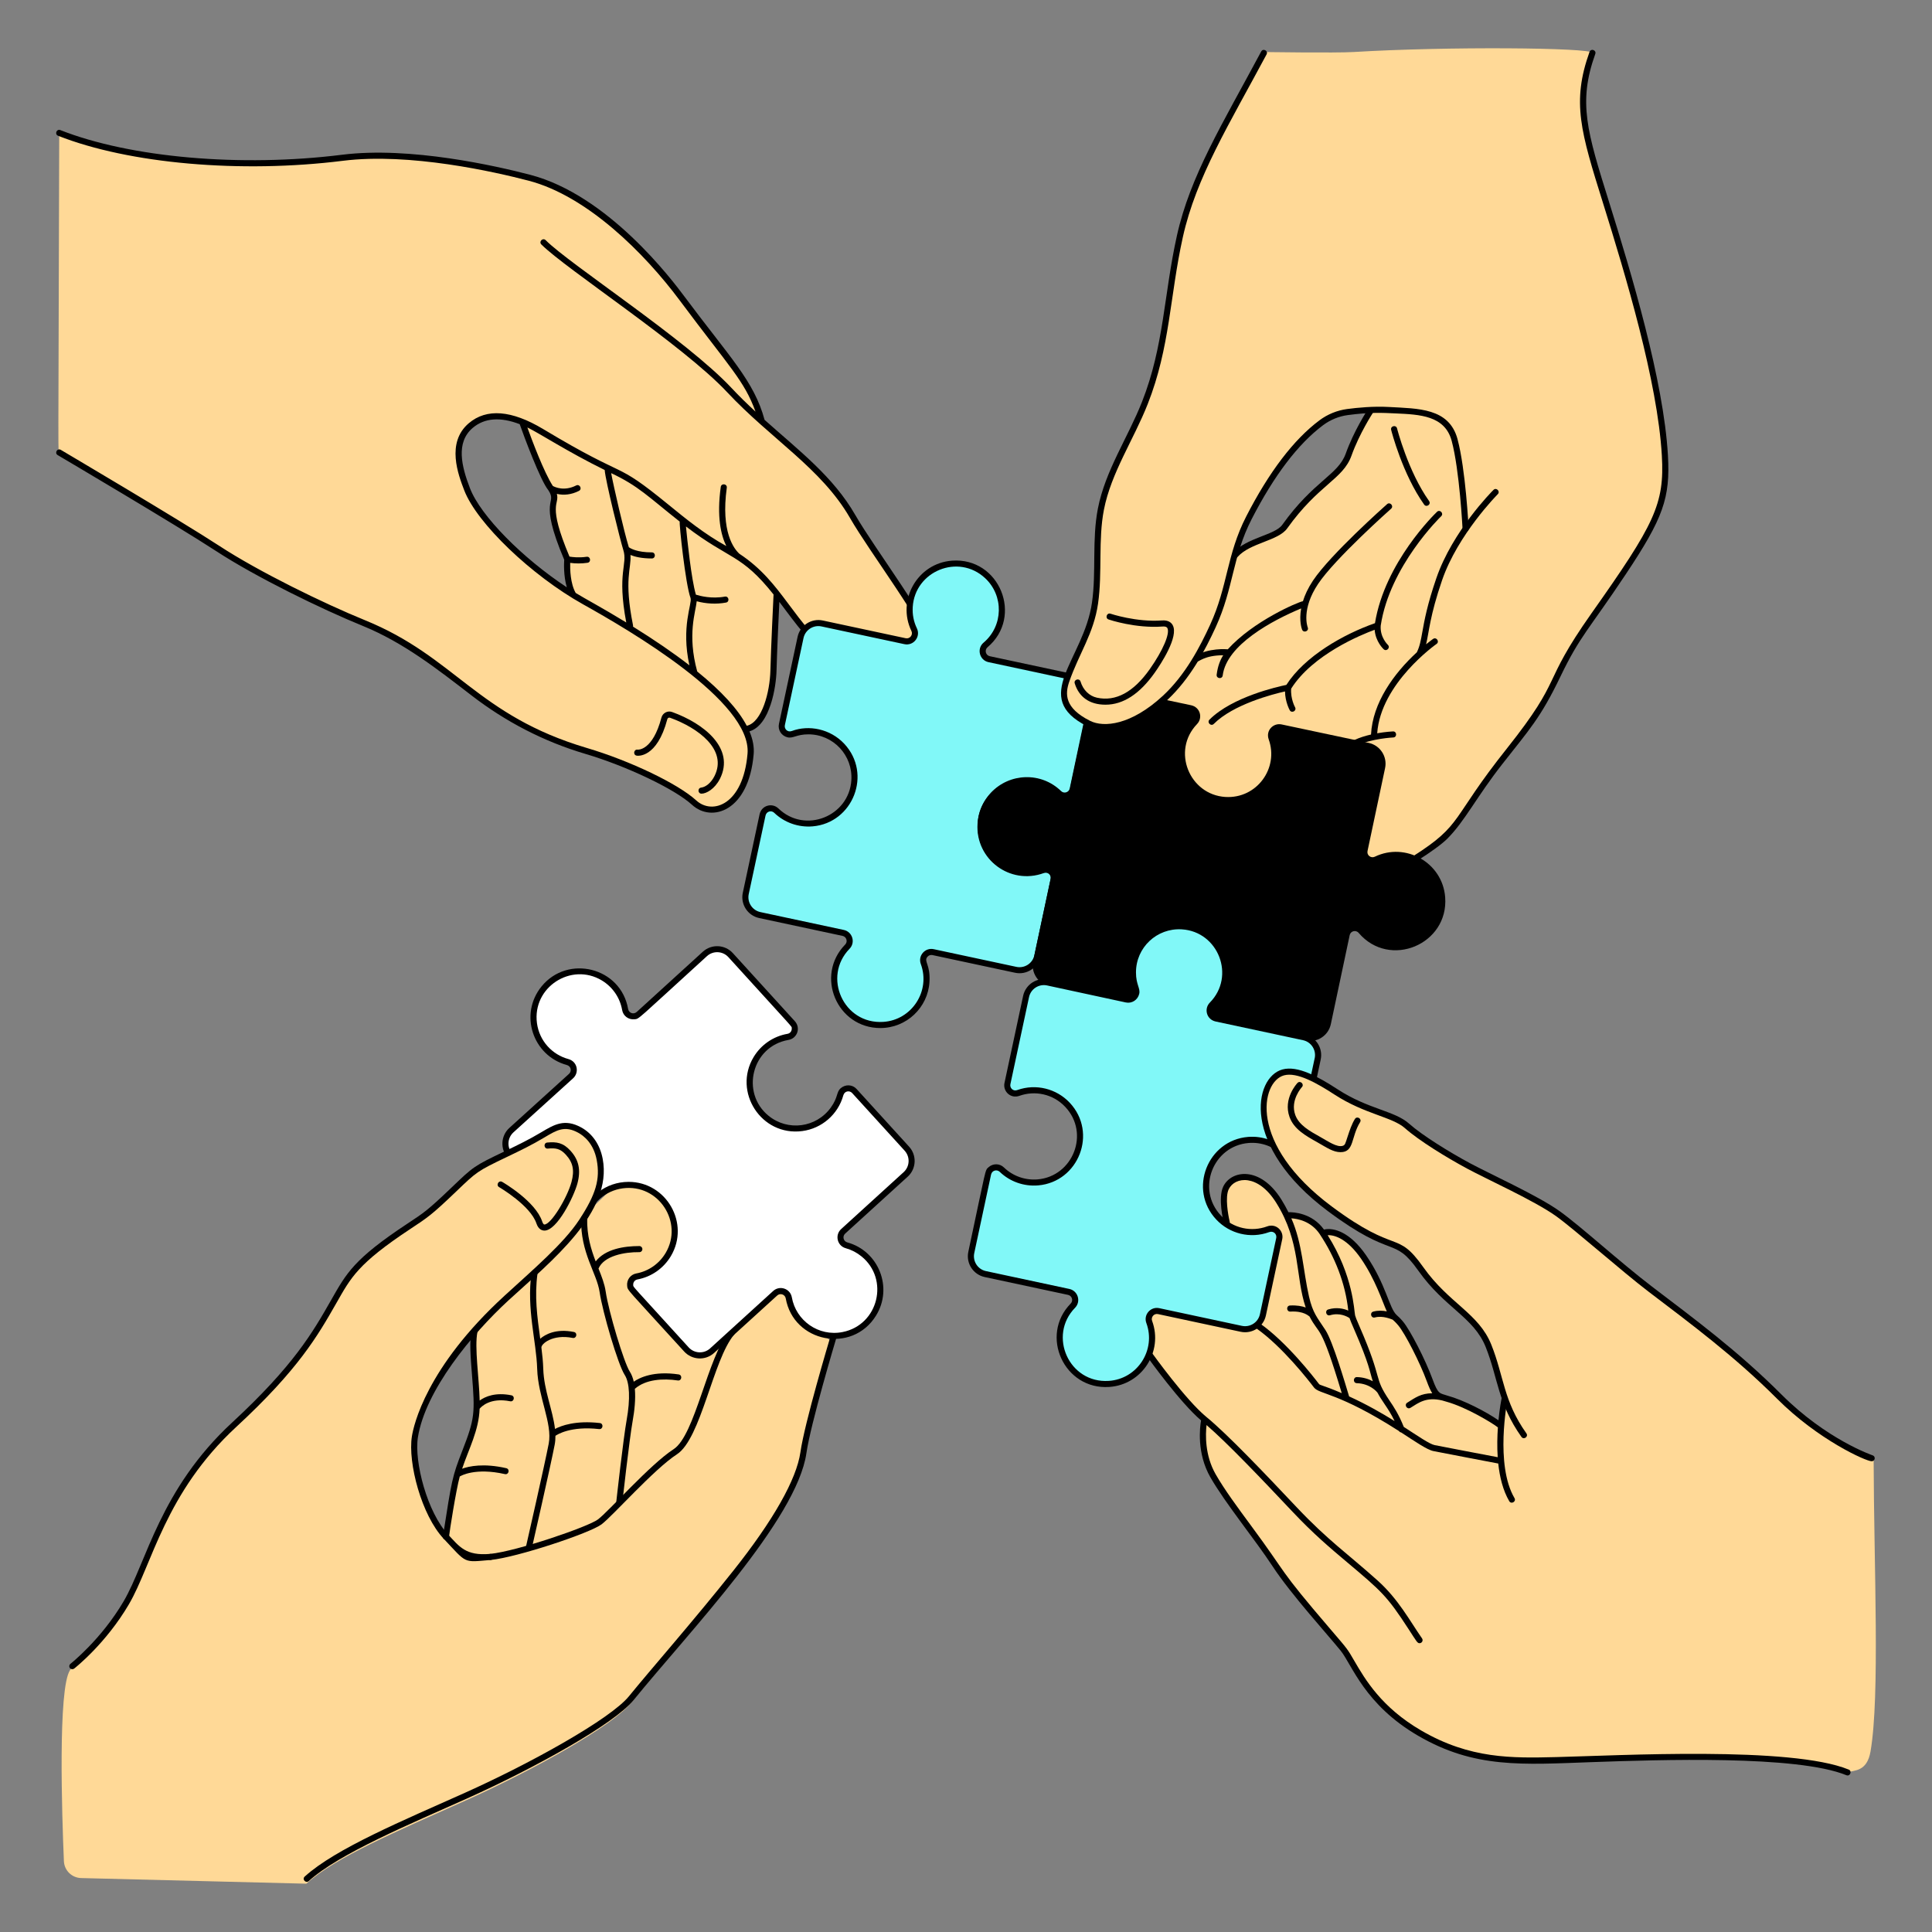 <svg width="800" height="800" viewBox="0 0 800 800" fill="none" xmlns="http://www.w3.org/2000/svg">
<rect x="0" y="0" width="800" height="800" fill="#808080" stroke="none"/>
<path d="M390.476 274.828C382.732 255.988 361.281 228.164 353.037 213.844C343.941 198.04 329.761 187.34 315.449 174.54C315.449 173.824 312.921 165.684 308.581 158.448C303.709 150.324 291.253 135.176 282.597 123.8C282.045 123.076 253.905 82.656 219.245 73.608C199.893 68.556 167.369 62.136 141.841 65.328C102.857 70.2 56.085 67.496 24.525 55.04C24.153 197.672 23.937 187.5 24.613 187.404C26.785 188.688 74.085 216.604 90.101 227.08C106.493 237.8 133.613 251.04 150.633 257.98C188.025 273.224 197.041 297.424 242.697 310.944C259.721 315.984 279.901 325.444 287.469 332.384C295.037 339.324 308.913 334.276 310.801 312.204C311.085 308.888 310.209 305.424 308.461 301.868C321.693 298.892 319.849 283.58 320.301 279.772C320.757 275.916 321.601 246.132 321.601 245.728C328.649 254.7 334.597 264.532 346.861 273.912C360.261 284.16 370.657 291.084 380.125 291.956C392.349 293.084 394.365 284.268 390.485 274.824L390.476 274.828ZM193.405 202.612C190.385 194.76 186.661 183.216 194.925 176.208C200.881 171.156 208.609 171.528 216.777 174.924C221.457 186.472 228.205 202.816 228.205 202.816C228.205 202.816 230.129 205.212 229.165 210.252C228.205 215.284 234.925 232.072 234.925 232.072C234.925 235.54 235.853 241.888 236.493 245.848C216.925 233.552 198.065 214.736 193.405 202.612Z" fill="#FFD997"/>
<path d="M391.648 274.356C383.844 255.34 362.388 227.524 354.14 213.216C345.008 197.352 330.952 186.676 316.592 173.852C312.26 157.76 302.16 147.952 283.476 122.868C278.364 116.004 251.904 80.828 219.556 72.384C205.496 68.712 169.776 60.56 141.676 64.076C99.78 69.312 53.976 65.304 24.98 53.868C23.408 53.264 22.508 55.612 24.052 56.216C53.408 67.804 99.7 71.868 141.984 66.58C169.656 63.124 205 71.196 218.916 74.828C243.108 81.148 266.808 104.732 281.428 124.348C302.16 152.172 308.168 157.548 312.844 170.452C309.488 167.356 306.152 164.12 302.9 160.644C284.288 140.748 236.092 109.596 225.944 99.448C224.768 98.272 222.988 100.052 224.164 101.228C234.368 111.432 282.8 142.852 301.056 162.36C319.296 181.86 340.14 193.932 351.956 214.464C360.512 229.3 381.62 256.56 389.316 275.304C393.216 284.796 390.704 291.676 380.232 290.704C371.34 289.876 361.532 283.56 347.616 272.908C328 257.92 324.592 241.42 306.156 229.3C303.916 227.26 298.416 220.256 300.948 201.964C301.176 200.308 298.676 199.984 298.452 201.624C296.74 213.956 298.512 221.56 300.748 226.104C291.636 221.08 284.096 214.928 276.8 208.972C253.364 189.84 261.532 199.66 224.884 177.648C211.832 169.82 201.48 169.008 194.124 175.244C184.64 183.288 189.776 196.636 192.24 203.056C197.472 216.652 220.004 238.264 241.448 250.244C260.328 260.796 311.396 290.424 309.536 312.092C307.724 333.352 294.956 337.524 288.316 331.452C280.808 324.568 260.928 315.028 243.056 309.736C197.444 296.216 188.656 272.096 151.12 256.812C134.092 249.88 107.168 236.732 90.8 226.028C74.564 215.416 25.66 186.564 25.172 186.272C23.732 185.44 22.456 187.6 23.888 188.448C24.376 188.732 73.236 217.56 89.416 228.14C105.92 238.932 133.032 252.172 150.164 259.152C167.024 266.016 181.076 277.04 195.268 287.98C209.52 298.968 225.344 307.12 242.34 312.152C259.604 317.264 279.472 326.756 286.616 333.308C294.624 340.636 310.028 336.108 312.076 312.3C312.332 309.328 311.748 306.172 310.332 302.836C319.04 300.272 321.384 284 321.544 277.72C321.744 269.932 322.404 255.66 322.708 249.228C329.756 258.512 335.152 266.532 346.104 274.908C360.392 285.832 370.52 292.332 380.02 293.204C392.392 294.356 396.296 285.612 391.66 274.34L391.648 274.356ZM281.46 215.984C281.176 216.684 283.828 241.996 285.952 247.66C286.644 250.08 281.944 259.468 285.468 275.488C278.888 270.4 271.1 265.056 262.108 259.468C262.152 259.288 262.16 259.096 262.12 258.904C258.256 239.776 261.5 235.392 261.06 229.804C262.86 230.54 265.688 231.248 269.904 231.248C271.576 231.248 271.584 228.728 269.912 228.728C263.836 228.728 261.104 227.112 260.384 226.592C258.412 220.228 254.06 201.324 253.068 195.912C264.46 201.288 268.328 205.62 281.46 215.988V215.984ZM194.6 202.156C191.156 193.208 188.604 183.236 195.756 177.172C200.616 173.056 207.136 172.552 215.2 175.644C216.904 180.52 223.796 199.06 227.044 202.964C231.076 209.084 222.532 205.592 233.628 231.784C233.536 233.148 233.3 238.424 234.708 243.192C216.38 231.124 199.016 213.636 194.6 202.156ZM238.384 245.528C236.156 241.62 236.032 235.728 236.1 233.072C238.348 233.388 240.848 233.4 243.26 233.04C244.9 232.816 244.556 230.308 242.896 230.552C239.692 231.024 236.968 230.676 235.812 230.472C226.436 208.228 231.824 209.204 230.58 204.504C233.476 205.18 236.616 204.832 239.708 203.28C241.22 202.512 240.048 200.276 238.58 201.02C233.648 203.492 229.86 201.748 228.924 201.228C225.26 195.584 220.308 182.36 218.368 177.004C223.164 179.276 235.004 187.052 250.392 194.62C250.66 198.932 256.936 224.1 258.092 227.724C260.008 233.756 255.376 236.904 259.32 257.752C248.928 251.408 242.7 248.18 238.38 245.528H238.384ZM319.004 277.672C318.78 286.396 315.596 299.108 309.212 300.528C305.644 293.736 298.796 286.236 288.704 278.048C284.472 262.648 288.096 253.352 288.492 248.968C292.288 249.988 296.532 250.276 300.616 249.512C302.252 249.212 301.796 246.74 300.16 247.04C294.676 248.056 289.784 246.756 288.156 246.24C286.26 239.868 284.552 223.288 284.04 217.992C302.192 231.904 306.88 229.252 320.312 246.168C320.176 248.964 319.248 268.14 319.004 277.668V277.672Z" fill="black"/>
<path d="M298.105 322.496C304.433 309.924 291.541 299.584 278.293 294.824C276.445 294.152 274.405 295.22 273.889 297.14C270.249 310.932 264.177 310.428 264.037 310.412C262.401 310.18 262.017 312.62 263.641 312.9C263.981 312.964 272.021 314.104 276.329 297.784C276.441 297.312 276.965 297.032 277.441 297.2C288.961 301.336 301.381 310.376 295.849 321.364C294.517 324.02 292.353 325.884 290.337 326.128C288.761 326.324 288.921 328.64 290.489 328.64C292.473 328.64 295.993 326.684 298.105 322.488V322.496Z" fill="black"/>
<path d="M446.456 280.852C450.5 281.716 453.108 285.74 452.236 289.808C443.852 329.008 444.36 327.932 443.232 328.924C441.8 330.188 439.784 330.048 438.552 328.828C426.86 317.248 407.092 325.036 406.052 341.156C405.332 352.284 414.148 361.524 425.12 361.524C430.232 361.524 431.932 359.732 433.712 360.176C435.656 360.664 436.672 362.476 436.304 364.216L429.552 395.788C428.676 399.86 424.668 402.46 420.596 401.584L386.372 394.26C383.764 393.696 381.56 396.236 382.48 398.74C386.94 410.876 378.232 423.58 365.828 424.396C348.196 425.556 338.78 404.372 350.876 391.984C352.74 390.076 351.764 386.86 349.16 386.296L314.612 378.9C310.54 378.024 307.94 374.016 308.816 369.944C316.396 334.58 315.691 336.58 316.787 335.608C318.207 334.348 320.212 334.468 321.452 335.664C333.24 347.056 352.759 339.152 353.795 323.18C354.515 312.052 345.7 302.804 334.728 302.804C329.416 302.804 328.235 304.54 326.355 304.064C324.427 303.576 323.419 301.756 323.787 300.032L331.508 263.972C332.384 259.9 336.391 257.3 340.463 258.176L374.776 265.516C377.516 266.112 379.776 263.284 378.548 260.736C372.732 248.62 381.08 234.424 394.316 233.428C412.808 232.036 422.16 255.184 408.124 267.068C405.98 268.884 406.864 272.388 409.612 272.968L446.452 280.852H446.456Z" fill="#81F8F8"/>
<path d="M364.536 425.692C346.528 425.692 337.396 404.004 349.972 391.112C351.14 389.916 350.524 387.892 348.892 387.536L314.344 380.14C309.592 379.124 306.56 374.436 307.576 369.688L314.524 337.212C315.324 333.464 319.752 332.284 322.32 334.764C333.36 345.42 351.564 337.996 352.528 323.104C353.196 312.784 345.06 304.072 334.72 304.072C329.812 304.072 328.388 305.888 326.032 305.292C323.544 304.664 322.016 302.244 322.544 299.768L330.264 263.708C331.28 258.96 335.976 255.924 340.716 256.94L375.028 264.28C376.78 264.656 378.164 262.852 377.4 261.272C371.26 248.576 379.856 233.228 394.2 232.16C413.908 230.692 423.884 255.36 408.912 268.016C407.572 269.152 408.124 271.356 409.848 271.72L446.696 279.604C451.448 280.612 454.476 285.304 453.46 290.056C444.952 329.972 445.62 328.472 444.056 329.848C442.172 331.508 439.42 331.444 437.66 329.708C433.96 326.048 428.844 324.2 423.632 324.62C408.92 325.804 401.848 343.676 412.1 354.616C417.3 360.164 424.98 361.5 431.296 359.16C435.02 357.784 438.272 361.052 437.536 364.46L430.784 396.032C429.768 400.78 425.08 403.816 420.332 402.8L386.108 395.476C385.352 395.32 384.564 395.576 384.052 396.16C382.344 398.116 385.324 399.18 384.872 406.62C384.224 417.228 375.384 425.688 364.536 425.688V425.692ZM316.984 337.74L310.036 370.216C309.312 373.604 311.476 376.952 314.864 377.676L349.412 385.072C352.976 385.836 354.332 390.248 351.776 392.872C340.472 404.476 349.268 424.212 365.74 423.144C377.6 422.376 385.392 410.336 381.288 399.184C380.012 395.716 383.076 392.272 386.628 393.032L420.852 400.356C424.24 401.08 427.588 398.916 428.312 395.528L435.064 363.96C435.38 362.484 434.024 360.868 432.156 361.54C418.224 366.584 403.836 355.784 404.776 341.084C405.872 323.944 426.916 315.568 439.42 327.928C440.548 329.044 442.616 328.628 443.02 326.776L450.992 289.536C451.716 286.196 449.616 282.812 446.164 282.068L409.324 274.184C405.556 273.388 404.34 268.576 407.284 266.096C415.476 259.184 415.716 246.64 407.892 239.376C396.792 229.076 378.844 236.524 377.944 251.34C377.756 254.452 378.332 257.42 379.66 260.172C381.332 263.636 378.276 267.556 374.484 266.732L340.172 259.392C336.784 258.668 333.436 260.832 332.712 264.22L324.992 300.28C324.668 301.784 326.068 303.372 327.876 302.696C334.944 300.06 343.8 301.808 349.568 307.96C361.272 320.44 353.176 340.752 336.516 342.176C330.608 342.68 324.808 340.628 320.564 336.544C319.424 335.444 317.388 335.9 316.98 337.74H316.984Z" fill="black"/>
<path d="M659.382 21.912C648.718 51.664 661.694 64.1 680.262 136.708C683.846 150.728 688.414 171.604 689.39 188.56C690.366 205.516 687.758 213.672 672.11 237.152C656.458 260.632 653.194 262.592 645.038 279.552C636.882 296.508 631.994 301.724 621.234 315.424C601.258 340.852 606.786 342.264 585.818 355.588L549.45 359.54L486.93 332.08L480.502 280.076L504.454 230.704C504.454 230.704 523.446 222.82 527.826 221.064C532.206 219.308 537.758 209.964 541.554 206.46C545.35 202.956 555.866 192.732 555.866 192.732L571.642 161.176C571.642 161.176 522.854 25.624 522.854 21.536C522.854 21.536 552.934 22 560.538 21.536C599.102 19.188 658.958 19.684 659.378 21.908L659.382 21.912Z" fill="#FFD997"/>
<path d="M618.407 202.864C617.715 203.548 601.439 219.972 594.755 239.428C590.975 250.424 589.807 256.936 588.959 261.696C588.323 265.26 587.891 267.636 586.687 270.096C577.115 278.912 568.363 291.048 567.711 304.148C565.431 304.668 563.027 305.396 560.879 306.404C559.379 307.116 560.411 309.38 561.951 308.68C568.055 305.804 576.823 305.372 576.907 305.372C578.535 305.336 578.487 302.784 576.787 302.86C576.579 302.872 573.807 303.008 570.267 303.632C571.727 282.944 594.595 266.808 594.827 266.652C596.211 265.724 594.807 263.628 593.423 264.556C593.423 264.556 592.279 265.348 590.511 266.784C591.791 261.568 592.039 255.076 597.139 240.248C603.639 221.352 620.023 204.808 620.187 204.644C621.363 203.488 619.595 201.676 618.407 202.864Z" fill="black"/>
<path d="M690.65 188.496C688.858 157.48 675.562 113.32 666.246 83.528C657.15 54.432 653.382 42.388 660.574 22.332C661.122 20.744 658.758 19.924 658.194 21.48C650.718 42.328 654.562 54.608 663.834 84.276C673.002 113.608 686.362 157.856 688.134 188.636C689.294 208.808 685.074 217.064 659.014 253.944C637.554 284.36 647.934 279.736 623.994 309.9C600.49 339.4 605.998 341.276 585.138 354.528C583.738 355.436 585.094 357.536 586.486 356.66C592.574 352.792 597.122 349.468 599.286 347.304C606.594 339.996 611.47 329.88 622.214 316.208C633.162 302.212 637.846 297.416 646.166 280.1C654.286 263.216 657.742 260.996 673.154 237.856C688.726 214.5 691.674 206.192 690.65 188.492V188.496Z" fill="black"/>
<path d="M574.35 208.764C573.398 209.616 550.902 229.584 543.686 240.404C541.606 243.524 540.306 246.4 539.518 248.944C537.47 249.28 518.934 257.188 508.398 268.868L508.302 268.856C507.978 268.824 500.41 268.18 494.73 271.732C493.658 272.404 494.134 274.064 495.398 274.064C496.566 274.064 498.63 271.356 506.51 271.324C505.298 273.228 504.246 275.76 503.794 279.372C503.586 281.032 506.094 281.348 506.298 279.688C507.898 266.944 526.982 256.852 538.778 251.932C537.822 257.216 539.078 260.504 539.17 260.72C539.782 262.244 542.114 261.356 541.51 259.8C541.39 259.5 538.754 252.348 545.778 241.808C552.81 231.252 575.79 210.86 576.018 210.656C577.278 209.532 575.574 207.668 574.35 208.764Z" fill="black"/>
<path d="M510.611 228.904C516.215 222.612 527.919 221.572 530.939 217.34C544.007 199.048 554.067 196.716 557.247 187.808C560.623 178.356 566.123 169.948 566.351 169.596C567.251 168.216 569.375 169.556 568.463 170.984C568.407 171.072 562.895 179.5 559.627 188.66C556.111 198.516 546.039 200.54 532.995 218.804C529.299 223.98 517.659 224.764 512.499 230.572C511.427 231.776 509.471 230.176 510.607 228.904H510.611Z" fill="black"/>
<path d="M589.709 208.936C580.737 196.296 576.237 178.744 576.049 178.004C575.645 176.384 578.081 175.78 578.489 177.388C578.537 177.568 583.053 195.236 591.753 207.468C592.729 208.84 590.649 210.264 589.705 208.932L589.709 208.936Z" fill="black"/>
<path d="M595.034 211.932C594.146 212.784 573.434 232.836 569.346 258.044C556.258 262.632 540.242 271.744 532.654 283.604C529.126 284.328 510.261 288.544 500.829 297.972C499.653 299.148 501.429 300.932 502.609 299.752C510.725 291.636 527.001 287.456 532.097 286.308C532.149 290.624 533.97 293.928 534.054 294.08C534.878 295.532 537.066 294.304 536.25 292.844C536.226 292.808 534.325 289.352 534.649 285.152C543.517 271.088 563.381 262.928 569.213 260.776C569.581 265.692 572.801 268.704 572.953 268.844C574.169 269.948 575.885 268.16 574.661 266.992C574.629 266.96 571.337 263.832 571.729 259.036C575.453 234.408 596.549 213.96 596.761 213.756C597.961 212.612 596.233 210.78 595.021 211.936L595.034 211.932Z" fill="black"/>
<path d="M598.414 371.508C597.318 357.152 581.974 348.6 569.27 354.752C567.666 355.512 565.886 354.12 566.262 352.38L573.534 318.052C574.542 313.3 571.494 308.624 566.742 307.616L530.666 299.968C527.278 299.256 524.026 302.452 525.35 306.176C529.606 318.056 520.434 330.804 507.39 330.004C492.47 329.06 485.054 310.856 495.67 299.82C498.126 297.26 497.002 292.84 493.202 292.028L460.71 285.144C456.014 284.132 451.294 287.116 450.274 291.924L442.95 326.488C442.61 328.116 440.586 328.744 439.382 327.576C431.118 319.516 417.986 320.028 410.294 328.276C398.578 340.82 406.786 361.472 423.922 362.492C431.082 362.924 432.47 360.004 434.382 361.656C434.966 362.168 435.234 362.956 435.066 363.712L427.81 397.952C426.802 402.7 429.85 407.38 434.598 408.388L466.19 415.092C469.614 415.808 472.87 412.548 471.49 408.836C469.11 402.448 470.502 394.796 475.994 389.624C486.946 379.336 504.798 386.424 506.014 401.1C506.446 406.32 504.606 411.44 500.958 415.144C499.226 416.916 499.17 419.664 500.834 421.548C502.238 423.108 500.678 422.276 540.646 430.86C545.246 431.848 550.03 428.968 551.066 424.084L558.878 387.22C559.242 385.496 561.442 384.94 562.582 386.284C575.378 401.34 599.918 391.052 598.414 371.5V371.508Z" fill="black"/>
<path d="M523.345 21.912C506.821 52.78 493.997 73.348 488.561 97.9C483.133 122.42 483.277 143.5 474.061 166.86C468.233 181.644 458.921 195.2 455.873 210.796C453.377 223.572 455.273 236.836 453.425 249.724C449.973 273.816 428.097 288.268 450.825 299.632C460.425 304.436 473.525 297.216 482.365 289.048C491.201 280.872 497.221 270.128 502.245 259.188C509.633 243.096 509.065 230.16 517.149 214.408C524.253 200.568 534.305 184.624 547.105 175.064C550.281 172.692 554.021 171.156 557.953 170.636C562.333 170.052 568.785 169.444 575.021 169.8L523.349 21.912H523.345Z" fill="#FFD997"/>
<path d="M603.55 181.888C600.058 168.86 587.226 169.212 575.106 168.52C568.742 168.164 562.182 168.788 557.798 169.372C553.67 169.924 549.718 171.536 546.362 174.044C535.714 182 525.514 195.38 516.042 213.824C507.862 229.764 508.438 242.724 501.114 258.652C496.902 267.828 490.858 279.48 481.526 288.112C468.342 300.304 457.062 301.328 451.406 298.5C440.702 293.144 441.018 287.324 442.734 282.328C446.774 270.604 452.882 262.416 454.682 249.9C456.522 237.016 454.67 223.58 457.114 211.044C460.098 195.744 469.442 182.032 475.238 167.328C484.558 143.704 484.354 122.704 489.794 98.176C495.294 73.352 509.002 51.448 524.462 22.512C525.238 21.036 523.026 19.852 522.234 21.324C506.146 51.396 492.818 72.8 487.322 97.636C481.902 122.044 482.018 143.216 472.878 166.408C467.05 181.18 457.714 194.752 454.618 210.556C452.094 223.464 453.994 236.844 452.162 249.548C448.766 273.176 426.306 288.78 450.254 300.764C460.786 306.028 474.582 297.96 483.226 289.964C492.89 281.024 499.082 269.1 503.398 259.7C510.858 243.456 510.266 230.592 518.278 214.976C527.566 196.884 537.522 183.792 547.862 176.064C550.878 173.812 554.422 172.364 558.126 171.872C567.39 170.644 572.39 170.924 577.922 171.188C587.942 171.636 598.306 172.1 601.11 182.548C604.37 194.712 605.598 218.736 605.614 218.98C605.71 220.644 608.21 220.52 608.134 218.852C608.078 217.852 606.874 194.316 603.542 181.896L603.55 181.888Z" fill="black"/>
<path d="M457.757 291.799C451.009 291.799 446.729 288.491 445.021 282.971C444.529 281.379 446.941 280.635 447.433 282.231C448.501 285.715 451.049 288.211 454.229 288.903C462.013 290.599 469.361 286.619 476.089 277.095C481.533 269.383 484.577 262.235 483.377 260.067C483.273 259.879 482.953 259.311 481.337 259.431C470.217 260.247 459.513 256.671 459.053 256.515C457.465 255.975 458.301 253.571 459.865 254.127C459.969 254.163 470.553 257.699 481.149 256.915C483.805 256.719 485.017 257.843 485.569 258.819C488.253 263.571 480.569 275.115 478.149 278.543C471.925 287.359 465.081 291.799 457.765 291.799H457.757Z" fill="black"/>
<path d="M267.208 479.056L245.38 499.92C252.264 486.032 247.436 474.068 239.888 469.964C232.252 465.808 228.42 470.052 220.716 474.208C211.468 479.196 204.692 481.776 197.92 485.804C193.192 488.616 184.436 498.5 176.612 504.644C168.788 510.788 150.432 519.936 141.496 535.008C132.56 550.088 126.412 564.612 96.812 591.98C67.212 619.348 61.624 649.504 52.128 665.708C47.668 673.316 42.464 679.572 38.204 684.06C33.148 687.66 29.84 690.308 28.988 691.592C23.936 699.192 25.652 751.668 26.46 770.652C26.624 774.512 29.744 777.568 33.596 777.664L126.856 779.996C139.128 768.896 164.248 758.38 192.88 745.528C221.512 732.672 253.644 714.564 261.236 705.216C286.14 674.552 328.708 630.196 332.512 603.552C334.264 591.28 344.784 556.228 344.784 556.228L267.204 479.06L267.208 479.056ZM171.668 596.996C173.036 588.38 179.544 572.036 196.292 553.036C196.056 557.148 195.92 562.364 196.38 566.268C197.26 573.8 198.152 588.852 195.048 595.492C193.828 598.108 190.108 608.284 188.344 614.468C186.58 620.652 184.376 637.344 184.376 637.344C175.196 629.7 170.124 606.744 171.672 597L171.668 596.996Z" fill="#FFD997"/>
<path d="M202.961 643.432C214.177 642.296 243.509 632.22 247.577 629.176C252.157 625.744 269.145 606.412 278.929 600.08C287.845 594.308 292.981 561.848 302.033 551.072C303.105 549.796 305.029 551.424 303.953 552.696C295.233 562.996 290.321 595.712 280.289 602.204C270.797 608.348 253.769 627.684 249.089 631.2C244.241 634.844 214.153 644.856 203.209 645.948C201.653 646.196 201.245 643.612 202.961 643.44V643.432Z" fill="black"/>
<path d="M126.177 777.04C138.965 765.448 166.889 753.844 192.525 742.352C219.949 730.056 252.841 711.728 260.425 702.392C269.469 691.252 287.225 671.084 303.653 650.396C320.225 629.528 329.833 612.564 331.433 601.34C333.177 589.116 343.317 555.268 343.745 553.828C344.221 552.232 346.637 552.96 346.153 554.552C346.049 554.896 335.645 589.66 333.921 601.696C329.977 629.22 285.301 675.752 262.369 703.976C254.253 713.964 220.845 732.38 193.549 744.644C169.945 755.248 140.465 767.496 127.857 778.9C126.641 780 124.945 778.16 126.181 777.04H126.177Z" fill="black"/>
<path d="M264.555 419.92C262.423 421.864 259.303 420.56 258.867 418.044C256.067 401.828 235.447 396.7 225.247 409.22C216.475 419.992 221.719 436.112 235.015 439.76C237.895 440.552 238.347 443.864 236.495 445.556L211.755 467.98C208.675 470.784 208.455 475.556 211.259 478.636L236.087 505.904C237.275 507.212 239.339 507.448 240.859 506.164C242.295 504.952 241.723 502.792 244.711 498.616C251.099 489.692 263.747 487.916 272.375 494.976C284.759 505.112 279.815 525.604 263.695 528.54C262.003 528.848 260.731 530.416 260.939 532.304C261.099 533.768 260.015 532.188 284.223 558.772C287.027 561.852 291.799 562.072 294.879 559.268L321.007 535.48C322.987 533.688 326.159 534.768 326.631 537.392C329.699 554.52 352.411 559.036 361.691 544.104C368.255 533.544 363.019 519.1 350.531 515.636C347.943 514.916 347.199 511.648 349.151 509.864L375.035 486.296C378.115 483.492 378.335 478.72 375.531 475.64L353.791 451.764C352.595 450.448 350.519 450.216 349.003 451.52C347.583 452.736 348.143 455.04 345.095 459.296C338.703 468.22 326.059 470 317.431 462.944C304.987 452.764 310.035 432.14 326.315 429.34C328.015 429.048 329.303 427.488 329.111 425.592C328.959 424.104 329.499 425.12 302.551 395.504C299.763 392.44 294.995 392.188 291.895 395.008L264.555 419.916V419.92Z" fill="white"/>
<path d="M375.855 487.248C379.447 483.984 379.72 478.42 376.44 474.812L354.7 450.936C352.992 449.052 350.116 448.904 348.152 450.58C346.228 452.228 347.156 454.224 344.048 458.584C338.016 466.988 326.208 468.544 318.204 461.988C306.608 452.504 311.264 433.228 326.504 430.608C330.068 430 331.704 425.688 329.104 422.832L303.464 394.672C300.196 391.08 294.636 390.808 291.028 394.088L263.688 418.996C262.296 420.268 260.368 419.392 260.096 417.836C257.104 400.48 235.088 395.156 224.264 408.432C214.812 420.052 220.68 437.176 234.676 440.988C236.564 441.512 236.776 443.596 235.644 444.636L210.904 467.06C207.312 470.328 207.052 475.904 210.32 479.496L235.148 506.764C237.5 509.336 242.016 508.584 243.088 504.828C244.94 498.332 250.52 493.036 257.904 492.06C272.764 490.092 283.1 506.228 275.628 518.816C272.98 523.284 268.548 526.38 263.472 527.308C261.056 527.756 259.424 529.964 259.692 532.444C259.9 534.488 259.292 533.248 283.292 559.628C286.532 563.188 292.096 563.504 295.696 560.224L321.824 536.436C323.08 535.3 325.071 536.004 325.359 537.632C328.571 555.84 352.835 560.728 362.727 544.792C369.883 533.284 363.904 518.032 350.832 514.444C349.192 513.976 348.739 511.92 349.963 510.812L375.847 487.244L375.855 487.248ZM374.596 476.48C376.972 479.108 376.703 483.08 374.179 485.364L348.303 508.932C345.591 511.42 346.688 515.888 350.196 516.856C352.576 517.516 354.779 518.66 356.739 520.252C368.331 529.684 363.76 548.604 348.936 551.564C338.908 553.568 329.572 546.816 327.88 537.18C327.232 533.584 322.876 532.104 320.168 534.556L294.04 558.344C291.48 560.676 287.496 560.488 285.164 557.928C260.84 531.22 262.292 533.044 262.204 532.18C262.08 531.02 262.828 530 263.936 529.792C269.732 528.728 274.78 525.2 277.808 520.104C285.816 506.612 275.944 489.384 260.312 489.384C250.78 489.384 243.06 495.704 240.66 504.112C240.12 505.984 238.048 506.172 237.012 505.04L212.184 477.772C209.844 475.212 210.032 471.228 212.592 468.896L237.332 446.472C239.916 444.104 239.144 439.56 235.332 438.524C228.748 436.728 223.356 431.152 222.344 423.676C220.348 408.792 236.508 398.396 249.148 405.944C253.64 408.628 256.724 413.112 257.616 418.232C258.04 420.676 260.248 422.32 262.744 422.06C264.768 421.86 263.252 422.772 292.732 395.916C295.312 393.568 299.292 393.78 301.608 396.332C329.54 427.1 327.76 424.82 327.844 425.696C327.964 426.868 327.208 427.892 326.088 428.084C320.244 429.092 315.124 432.596 312.052 437.716C303.4 452.124 315.24 470.604 332.224 468.348C340.26 467.288 347.012 461.488 349.2 453.556C349.74 451.672 351.823 451.464 352.855 452.604L374.596 476.476V476.48Z" fill="black"/>
<path d="M29.961 689.936C29.961 689.936 42.797 679.892 52.293 663.692C61.781 647.496 67.369 617.336 96.977 589.964C126.577 562.6 132.721 548.072 141.661 532.992C150.601 517.916 168.961 508.768 176.777 502.628C184.597 496.484 193.357 486.596 198.085 483.788C204.857 479.76 211.633 477.18 220.881 472.192C228.585 468.036 232.421 463.796 240.053 467.956C243.881 470.044 247.213 474.1 248.349 480.088C249.973 488.656 247.893 495.18 240.937 505.796C234.613 515.452 222.577 525.764 209.809 537.468C182.997 562.044 173.505 584.384 171.825 594.992C170.149 605.604 175.733 626.832 184.673 636.32C130.361 661.98 29.965 689.936 29.965 689.936H29.961Z" fill="#FFD997"/>
<path d="M29.952 691.172C28.68 691.172 28.284 689.664 29.172 688.952C29.3 688.852 41.948 678.848 51.204 663.052C60.708 646.828 66.208 616.696 96.116 589.04C121.636 565.44 129.496 551.692 137.076 538.392C143.5 527.124 146.492 521.368 168.684 506.696C175.552 502.156 177.032 501.248 186.996 491.716C196.108 482.996 196.148 482.884 208.924 476.76C214.72 473.98 218.948 471.936 224.112 468.86C229.512 465.644 233.776 463.092 240.636 466.836C245.284 469.372 248.456 473.988 249.56 479.84C253.76 502.072 228.344 522.124 210.632 538.38C195.204 552.54 176.088 575.896 173.044 595.172C171.436 605.348 176.996 626.364 185.56 635.44C190.18 640.336 192.756 644.336 202.952 643.436C204.624 643.288 204.836 645.804 203.2 645.944C191.592 646.936 193.524 647.556 183.724 637.164C174.552 627.44 168.824 605.72 170.556 594.772C171.268 590.268 176.452 566.26 208.932 536.516C220.72 525.72 233.448 514.864 239.856 505.08C246.768 494.532 248.588 488.28 247.08 480.3C245.78 473.424 241.724 470.288 239.424 469.036C233.824 465.988 230.648 467.88 225.396 471.012C220.304 474.048 216.064 476.124 210.004 479.024C197.484 485.016 197.48 485.152 188.736 493.524C178.712 503.12 177.044 504.168 170.068 508.78C148.064 523.328 145.352 528.948 139.26 539.62C131.572 553.088 123.624 567.008 97.82 590.868C68.316 618.144 63.044 647.804 53.372 664.304C43.864 680.52 31.252 690.492 30.72 690.912C30.492 691.092 30.216 691.18 29.948 691.18L29.952 691.172Z" fill="black"/>
<path d="M225.44 509.556C224.528 509.556 222.971 509.148 222.115 506.58C219.627 499.132 206.812 491.648 206.684 491.576C205.24 490.748 206.503 488.552 207.951 489.396C208.511 489.72 221.723 497.432 224.507 505.788C224.663 506.26 224.988 507.048 225.436 507.04C228.248 507 234.907 495.884 236.651 489.412C237.939 484.624 237.268 481.364 234.32 478.148C231.972 475.588 230.116 475.3 226.852 475.604C225.184 475.76 224.967 473.252 226.615 473.1C230.491 472.74 233.159 473.156 236.179 476.448C239.691 480.284 240.591 484.484 239.087 490.076C237.655 495.392 230.724 509.564 225.436 509.564L225.44 509.556Z" fill="black"/>
<path d="M281.024 569.12C270.692 567.58 264.856 570.436 262.428 572.124C262.076 570.552 261.544 569.132 260.78 567.956C258.368 564.248 252.02 543.136 250.792 534.74C250.34 531.636 249.128 528.544 247.828 525.288C250.088 519.996 258.584 518.42 264.72 518.488C265.404 518.536 265.988 517.944 265.996 517.244C266.004 516.544 265.444 515.968 264.752 515.968C258.292 515.968 250.624 517.22 246.66 522.324C244.764 517.38 242.988 511.74 243.136 504.508C243.156 502.824 240.652 502.816 240.616 504.46C240.328 518.964 247.124 527.048 248.304 535.1C249.492 543.22 255.888 565.048 258.672 569.324C260.744 572.512 261.036 579.304 259.484 587.968C258.096 595.704 255.284 620.996 255.168 622.068C254.976 623.772 257.496 623.964 257.672 622.352C257.704 622.092 260.596 596.068 261.964 588.42C262.696 584.344 263.264 579.408 262.876 575.08C267.396 571.1 274.632 570.72 280.656 571.62C282.308 571.864 282.676 569.372 281.024 569.124V569.12Z" fill="black"/>
<path d="M211.755 577.764C205.131 576.436 200.915 578.276 198.619 579.932C198.423 570.828 196.399 557.772 197.703 551.52C198.043 549.888 195.575 549.376 195.235 551.008C194.331 555.372 194.868 562.108 195.432 569.228C196.7 585.128 196.66 587.328 191.432 600.72C187.192 611.628 187.12 612.504 183.412 636.152C183.168 637.8 185.676 638.18 185.908 636.484C186.184 633.86 188.808 617.18 190.38 611.364C190.492 611.332 190.599 611.284 190.703 611.216C190.759 611.184 196.708 607.584 209.072 610.396C210.688 610.752 211.251 608.316 209.623 607.94C200.239 605.808 194.24 607.112 191.356 608.164C194.104 599.972 198.292 592.292 198.6 583.332C199.224 582.564 202.915 578.568 211.251 580.236C212.883 580.572 213.383 578.092 211.747 577.768L211.755 577.764Z" fill="black"/>
<path d="M248.362 589.248C238.282 588.108 232.358 590.344 229.81 591.704C228.914 583.864 225.218 575.72 224.954 566.8C224.87 563.964 224.566 561.056 224.186 558.044C223.994 556.532 228.798 552.34 237.142 554.008C238.754 554.344 239.282 551.864 237.638 551.54C230.138 550.036 225.726 552.592 223.694 554.344C222.434 545.116 221.286 536.78 222.57 527.336C222.798 525.692 220.298 525.336 220.074 526.996C217.994 542.296 222.094 555.204 222.438 566.876C222.782 578.5 228.83 589.412 227.21 597.8C225.542 606.496 217.814 640.376 217.734 640.712C217.366 642.312 219.79 642.936 220.174 641.256C220.254 640.916 227.994 607 229.674 598.264C229.91 597.052 230.006 595.808 229.994 594.54C230.698 594.044 236.274 590.416 248.082 591.752C249.738 591.94 250.022 589.436 248.366 589.248H248.362Z" fill="black"/>
<path d="M765.024 733.912C740.852 724.004 667.524 728.376 647.708 728.768C627.892 729.16 609.664 730.352 587.868 717.668C566.072 704.984 560.92 688.736 556.164 682.788C551.408 676.84 535.56 659.408 528.028 647.908C520.5 636.416 508.612 622.152 502.272 611.052C495.932 599.952 498.704 587.672 498.704 587.672C481.784 570.036 488.484 577.912 469.18 552.456C469.18 552.456 477.308 517.104 507.888 507.032C507.888 507.032 505.768 496.076 507.004 492.892C508.24 489.708 512.484 486.176 519.196 487.944C525.912 489.712 532.452 502.792 532.452 502.792C532.452 502.792 543.056 503.5 548.008 510.568C548.008 510.568 556.492 509.332 563.028 518.168C569.568 527.008 576.104 543.62 576.104 543.62C576.104 543.62 583.528 551.572 585.296 556.168C587.064 560.76 594.844 577.552 594.844 577.552C594.844 577.552 615.348 585.152 621.356 589.744C621.356 589.744 626.128 572.424 628.076 569.42C630.02 566.42 775.828 604.06 775.828 604.06C775.948 648.964 778.484 702.16 774.552 725.188C773.096 733.72 767.848 732.916 765.02 733.9L765.024 733.912Z" fill="#FFD997"/>
<path d="M503.626 421.776C500.874 421.196 500.034 417.908 501.854 416.056C513.378 404.32 505.598 384.592 489.454 383.588C475.522 382.72 465.546 396.472 470.306 409.308C471.338 412.096 468.91 414.408 466.454 413.884L433.822 406.828C429.75 405.952 425.742 408.552 424.866 412.624L417.146 448.684C416.778 450.408 417.786 452.228 419.714 452.716C421.542 453.18 422.922 451.456 428.086 451.456C439.058 451.456 447.87 460.704 447.154 471.832C446.126 487.804 426.598 495.708 414.81 484.316C413.574 483.12 411.566 483.004 410.146 484.26C409.058 485.224 409.702 483.48 402.174 518.596C401.302 522.668 403.898 526.676 407.97 527.552L442.518 534.948C445.122 535.508 446.098 538.728 444.234 540.636C432.118 553.044 441.598 574.2 459.186 573.048C471.618 572.236 480.29 559.5 475.838 547.392C474.918 544.888 477.122 542.348 479.73 542.912L513.954 550.236C518.026 551.112 522.034 548.512 522.91 544.44L529.661 512.868C530.029 511.136 529.018 509.3 527.07 508.828C525.21 508.376 523.726 510.176 518.478 510.176C507.506 510.176 498.694 500.928 499.41 489.808C500.438 473.764 520.154 465.864 531.91 477.48C533.138 478.692 535.158 478.836 536.59 477.576C537.754 476.552 537.234 477.536 545.594 438.46C546.462 434.392 543.866 430.372 539.79 429.504L503.626 421.776Z" fill="#81F8F8"/>
<path d="M540.088 428.268L503.924 420.54C502.08 420.16 501.668 418.076 502.772 416.948C515.144 404.36 506.616 383.396 489.556 382.336C474.644 381.408 464.084 396.144 469.148 409.756C469.804 411.592 468.244 412.98 466.74 412.664L434.104 405.608C429.352 404.592 424.668 407.624 423.652 412.376L415.932 448.436C415.208 451.824 418.4 455.084 422.124 453.76C428.416 451.508 435.972 452.872 441.124 458.368C451.4 469.332 444.24 487.1 429.688 488.356C424.512 488.796 419.416 487 415.708 483.416C413.936 481.708 411.196 481.668 409.328 483.328C407.788 484.68 408.436 483.396 400.964 518.34C399.948 523.092 402.98 527.776 407.728 528.792L442.276 536.188C443.9 536.544 444.52 538.564 443.356 539.764C430.332 553.056 440.684 575.576 459.316 574.304C472.848 573.416 481.748 559.684 477.064 546.956C476.484 545.368 477.876 543.78 479.508 544.136L513.732 551.46C518.484 552.468 523.176 549.444 524.184 544.696L530.944 513.128C531.684 509.704 528.404 506.452 524.708 507.824C518.328 510.172 510.692 508.804 505.512 503.28C495.256 492.34 502.336 474.476 517.044 473.284C522.26 472.86 527.372 474.716 531.072 478.372C532.828 480.112 535.576 480.176 537.468 478.512C539.032 477.14 538.352 478.7 546.872 438.72C547.892 433.94 544.828 429.272 540.096 428.268H540.088ZM544.38 438.184C535.656 478.728 536.445 476.02 535.781 476.616C534.901 477.396 533.628 477.372 532.82 476.576C528.596 472.408 522.768 470.288 516.816 470.772C500.064 472.132 491.92 492.496 503.644 505.004C509.136 510.856 517.744 513.056 525.556 510.188C527.404 509.528 528.788 511.108 528.464 512.608L521.708 544.18C520.968 547.624 517.608 549.724 514.24 549.008L480.016 541.684C476.456 540.924 473.408 544.376 474.676 547.836C478.768 558.9 471.056 571.016 459.128 571.796C442.632 572.884 433.864 553.068 445.16 541.524C447.708 538.908 446.368 534.492 442.796 533.728L408.248 526.332C404.86 525.608 402.696 522.26 403.42 518.872L410.368 486.396C410.792 484.5 412.88 484.188 413.944 485.212C418.18 489.3 423.996 491.348 429.896 490.844C446.596 489.412 454.644 469.092 442.956 456.62C437.512 450.82 428.988 448.608 421.264 451.36C419.528 452.04 418.048 450.492 418.38 448.94L426.1 412.88C426.824 409.492 430.172 407.328 433.56 408.052L466.196 415.1C468.684 415.62 471.112 414.068 471.716 411.564C472.3 409.228 470.384 407.784 470.384 402.672C470.368 392.324 479.052 384.188 489.384 384.824C504.544 385.764 511.684 404.276 500.964 415.156C498.444 417.732 499.612 422.184 503.396 422.988L539.56 430.724C543.028 431.472 545.104 434.872 544.388 438.192L544.38 438.184Z" fill="black"/>
<path d="M765.494 732.74C741.614 722.952 670.374 726.94 644.37 727.572C626.066 728.02 608.774 728.368 588.506 716.576C572.018 706.984 565.27 695.404 560.802 687.74C557.886 682.736 558.238 683.164 551.01 674.744C528.502 648.496 533.826 653.076 518.014 631.712C512.61 624.388 507.01 616.824 503.362 610.436C498.874 602.584 499.162 593.988 499.606 590.088C508.346 597.636 522.402 612.392 535.046 625.8C543.87 635.164 550.666 640.884 557.866 646.948C571.994 658.828 574.382 660.892 583.19 674.476C586.658 679.812 586.886 680.416 587.806 680.416C588.782 680.416 589.434 679.3 588.838 678.432C583.71 671.068 579.082 662.248 570.486 654.508C558.05 643.348 549.894 637.868 536.874 624.064C523.35 609.72 508.194 593.82 499.538 586.732C491.05 579.776 477.286 560.596 477.146 560.396C476.19 559.044 474.126 560.492 475.098 561.86C475.658 562.644 488.574 580.668 497.326 588.16C496.818 591.088 495.51 601.756 501.178 611.68C507.394 622.544 519.67 637.46 526.974 648.6C534.59 660.232 550.17 677.324 555.182 683.572C559.886 689.46 565.094 705.872 587.234 718.748C610.614 732.356 630.362 730.688 659.214 729.656C686.758 728.696 744.07 726.688 764.542 735.076C766.118 735.708 767.01 733.336 765.494 732.728V732.74Z" fill="black"/>
<path d="M509.173 505.704C508.525 503.12 507.213 495.684 508.793 492.424C511.325 487.204 520.881 485.964 528.429 498C538.745 514.456 536.285 528.508 540.665 541.4C539.129 540.852 536.993 540.428 534.173 540.58C532.521 540.672 532.633 543.176 534.313 543.1C539.917 542.784 541.849 544.92 542.249 545.14C546.505 553.296 546.713 547.34 555.593 576.876C547.301 573.328 546.649 573.736 546.093 572.992C543.965 570.188 532.773 555.764 521.665 547.976C520.305 547.024 518.849 549.068 520.217 550.04C531.017 557.616 541.997 571.764 544.085 574.52C546.269 577.416 554.201 576.484 579.281 592.568C579.485 592.888 579.813 593.096 580.177 593.144C585.717 596.72 590.841 600.32 593.553 600.86C598.733 601.896 617.953 605.548 620.393 606.012C620.993 611.608 622.337 617.156 624.949 621.608C625.785 623.032 627.961 621.76 627.117 620.332C618.981 606.468 624.157 579.956 624.209 579.688C624.549 578.056 622.061 577.556 621.741 579.192C621.661 579.584 620.977 583.088 620.485 588.104C615.377 584.596 606.193 579.768 599.297 577.888C596.173 576.796 595.553 577.584 593.157 571.024C590.233 563.028 583.949 550.788 580.941 547.212C579.753 545.8 578.965 545.1 578.389 544.588C575.157 541.72 574.037 531.932 565.645 519.752C559.157 510.34 552.393 508.152 548.229 509.136C543.273 502.228 535.573 501.9 533.509 501.944C532.601 500.112 531.597 498.3 530.565 496.656C521.817 482.708 509.849 484.448 506.525 491.316C504.225 496.068 506.621 505.888 506.721 506.308C507.137 507.924 509.565 507.324 509.173 505.7V505.704ZM563.569 521.188C569.557 529.888 572.349 538.852 574.241 543.016C572.653 542.692 570.665 542.556 568.649 543.104C567.053 543.536 567.697 545.968 569.313 545.532C572.665 544.62 576.273 546.34 576.677 546.448C577.221 546.928 577.937 547.564 579.009 548.84C581.821 552.188 587.989 564.256 590.785 571.896C591.625 574.188 592.313 575.768 593.057 576.908C588.297 576.98 586.065 578.744 582.709 580.82C581.301 581.692 582.617 583.832 584.049 582.948C587.393 580.88 590.561 578.312 597.197 579.904C597.825 580.112 598.829 580.388 598.877 580.396C607.289 582.712 618.133 589.364 620.245 591.056C619.981 594.776 619.877 599.052 620.169 603.396C615.937 602.592 598.881 599.356 594.053 598.388C591.909 597.96 587.225 594.68 581.277 590.852C579.137 585.52 577.141 582.572 575.369 579.948C568.461 569.696 572.993 572.336 563.057 549.512C561.373 545.636 561.505 545.864 561.113 544.648C560.661 542.572 560.373 528.3 549.761 511.468C552.813 511.3 558.065 513.204 563.569 521.192V521.188ZM546.493 511.052C552.765 520.46 557.077 531.3 558.289 542.68C556.369 541.868 553.445 541.176 550.013 542.204C548.433 542.676 549.129 545.088 550.737 544.616C554.729 543.42 557.841 545.152 558.813 545.796C559.129 546.784 559.801 548.328 560.749 550.508C567.169 565.268 567.065 567.716 568.445 571.94C566.797 571.056 564.617 570.304 561.909 570.224C560.257 570.168 560.149 572.688 561.829 572.744C567.321 572.912 570.141 576.36 570.257 576.508C570.873 577.272 570.269 576.896 573.289 581.352C574.577 583.252 575.981 585.34 577.477 588.436C572.245 585.184 565.957 581.56 558.637 578.22C557.029 572.928 551.913 555.496 548.857 550.78C545.393 545.488 543.617 543.748 542.029 536.876C539.585 526.184 539.293 514.816 534.713 504.488C537.365 504.652 542.905 505.66 546.497 511.048L546.493 511.052Z" fill="black"/>
<path d="M736.798 578.336C717.682 559.22 696.658 543.932 683.274 533.736C669.89 523.544 653.966 508.884 645.05 502.512C636.134 496.14 616.378 487.224 608.09 482.756C599.802 478.296 588.334 471.288 582.602 466.192C576.866 461.096 566.038 460.456 553.294 452.172C540.55 443.884 530.358 439.428 525.258 449.62C520.162 459.812 523.346 480.204 550.746 500.592C578.142 520.976 577.506 510.148 588.334 525.444C599.166 540.732 611.27 544.56 616.366 557.296C621.462 570.04 621.462 580.872 631.018 594.252L775.022 603.82C775.022 603.82 755.906 597.448 736.794 578.332L736.798 578.336Z" fill="#FFD997"/>
<path d="M555.116 477.088C551.996 477.088 549.38 475.192 545.624 473.08C540.576 470.24 535.792 467.6 533.96 462.5C531.244 454.948 536.992 448.708 537.244 448.44C538.388 447.232 540.212 448.944 539.08 450.164C539 450.248 534.152 455.576 536.332 461.648C537.84 465.856 542.212 468.3 546.848 470.88C549.912 472.584 553.676 475.252 556.064 474.44C557.028 474.112 557.096 473.404 558.032 470.588C558.828 468.188 559.72 465.456 561.032 463.356C561.916 461.936 564.044 463.268 563.176 464.68C559.356 470.868 560.816 477.084 555.12 477.084L555.116 477.088Z" fill="black"/>
<path d="M775.02 605.072C772.604 605.072 752.82 596.16 735.896 579.236C718.232 561.576 700.336 548.32 682.5 534.748C671.888 526.672 651.652 508.804 644.296 503.548C635.428 497.212 615.784 488.356 607.48 483.88C598.768 479.184 587.432 472.2 581.756 467.148C576.472 462.452 565.172 461.42 552.596 453.244C545.28 448.488 537.068 443.816 531.684 445.28C522.144 447.872 516.572 473.612 551.488 499.592C578.78 519.9 578.224 509 589.36 524.72C600.076 539.844 612.288 543.728 617.536 556.84C622.772 569.924 622.524 580.14 632.044 593.524C633.016 594.892 630.956 596.336 629.996 594.988C620.228 581.264 620.3 570.524 615.196 557.772C610.244 545.396 598.208 541.58 587.304 526.176C576.932 511.524 577.184 521.852 549.992 501.608C513.568 474.492 519.152 446.068 531.032 442.84C537.356 441.12 545.8 445.8 553.976 451.12C566.612 459.336 577.424 459.908 583.436 465.252C588.964 470.168 600.096 477.028 608.68 481.652C616.996 486.128 636.748 495.04 645.772 501.488C654.692 507.86 670.6 522.48 684.036 532.736C701.228 545.856 719.384 559.148 737.684 577.444C756.348 596.104 775.232 602.564 775.424 602.628C776.772 603.076 776.448 605.076 775.02 605.076V605.072Z" fill="black"/>
</svg>

